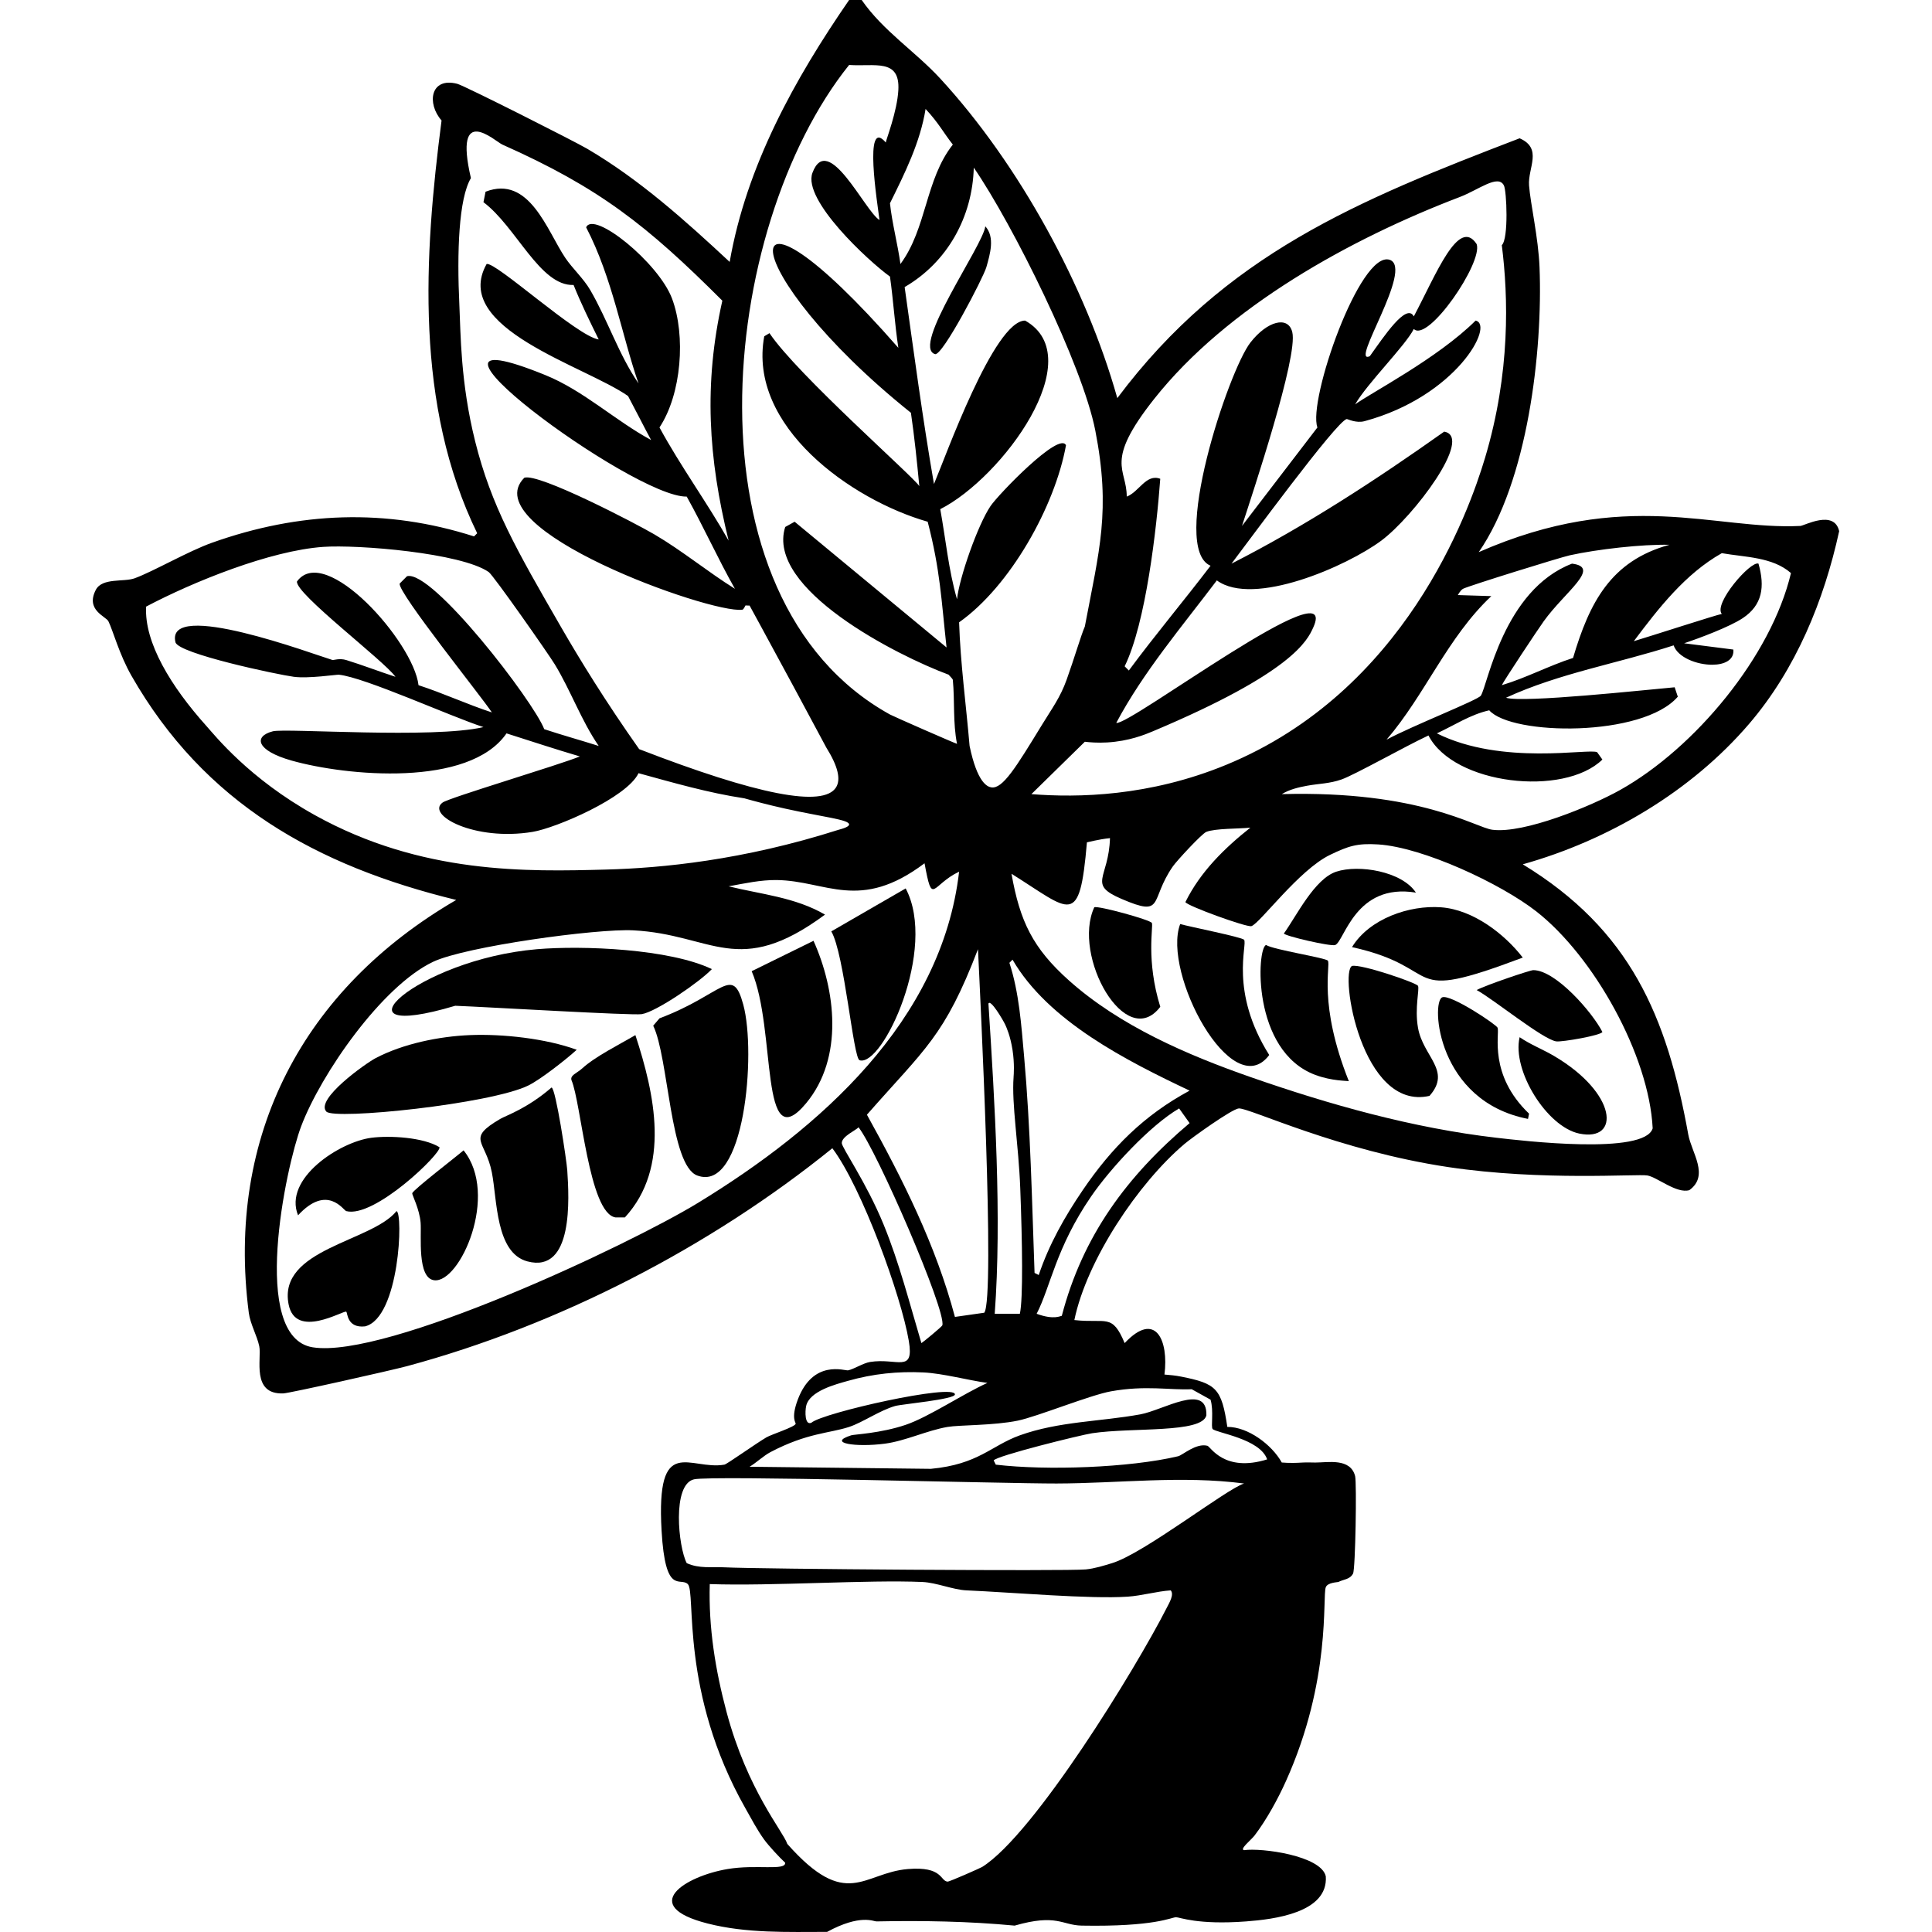 <?xml version="1.0" encoding="UTF-8"?><svg xmlns="http://www.w3.org/2000/svg" viewBox="0 0 1200 1200"><defs><style>.cls-1{fill:#000;}.cls-1,.cls-2{stroke-width:0px;}.cls-3{isolation:isolate;}.cls-2{fill:none;}.cls-4{mix-blend-mode:exclusion;}</style></defs><g class="cls-3"><g id="Layer_2"><g id="Layer_1-2"><g class="cls-4"><path class="cls-1" d="M533.9,658.54c14.29,4.38,48.55-69.2,28.63-106.72l-46.2,26.68c8.16,13.86,13.62,78.83,17.57,80.04Z"/><path class="cls-1" d="M466.88,603.22c15.52,36.29,4.67,117.16,33.84,81.99,23.5-28.34,18.27-70.42,4.56-100.86q-19.2,9.44-38.39,18.87Z"/><path class="cls-1" d="M409.62,632.51q-1.95,2.28-3.9,4.56c9.65,19.93,10.36,86.71,27.33,93.05,29.46,11.02,36.75-76.13,28.63-106.07-6.8-25.08-12.34-6.53-52.06,8.46Z"/><path class="cls-1" d="M361.46,663.74c-2.99,2.75-7.46,4.06-6.51,7.16,6.05,13.9,10.76,82.64,27.33,85.25h5.86c28.6-31.16,18.5-76.67,6.51-113.23-9.89,5.83-25.03,13.31-33.19,20.82Z"/><path class="cls-1" d="M715.46,573.29c-.75-1.93-33.64-10.96-35.79-9.76-13.97,30.21,19.58,89.89,41,61.82-8.95-29.02-4.25-49.59-5.21-52.06Z"/><path class="cls-1" d="M772.72,583.7c-1.25-1.62-34.67-8.27-39.69-9.76-11.36,30.33,32.35,112.1,55.31,81.34-24.94-39.63-13.32-68.62-15.62-71.58Z"/><path class="cls-1" d="M342.59,675.46c-15.28,13.19-28.17,17.35-31.89,19.52-21.37,12.52-9.18,13.11-5.21,33.19,3.38,17.09,2.28,50.06,22.12,55.31,28.65,7.59,25.88-39.29,24.73-56.61-.39-5.87-7.15-50.98-9.76-51.41Z"/><path class="cls-1" d="M215.05,752.24c17.47,4.58,59.22-35.92,57.92-39.69-10.03-6.19-30.88-7.33-42.3-5.86-19.6,2.53-54.8,25.27-45.55,48.15,18.16-19.67,28.22-3.05,29.93-2.6Z"/><path class="cls-1" d="M328.28,674.15c7.39-3.64,23.1-15.89,29.93-22.12-19.18-7.01-46.12-9.95-66.37-9.11-19.05.79-41.47,5.33-58.56,14.32-6.16,3.24-37.64,25.55-30.58,33.19,4.92,5.33,102.06-4.66,125.59-16.27Z"/><path class="cls-1" d="M282.72,624.7c20.44.8,109.96,6.12,115.83,5.21,8.98-1.39,36.13-20.06,43.6-27.98-26.22-12.59-80.29-14.78-108.67-12.36-74.81,6.37-131.24,59.09-50.76,35.14Z"/><path class="cls-1" d="M246.28,752.24c-15.41,19.11-73.79,23.43-67.02,57.92,4.31,21.93,33.92,3.62,35.79,4.56.9.45.27,10.36,11.71,9.11,21.47-5.41,23.76-70.63,19.52-71.58Z"/><path class="cls-1" d="M256.04,741.18c-.16.93,4.52,9.77,5.21,18.22.65,8.02-2.33,34.51,8.46,35.79,15.97,1.89,40.49-53.03,18.22-80.69-3.76,3.35-31.53,24.63-31.89,26.68Z"/><path class="cls-1" d="M580.76,219.95c4.59,1.4,30.11-47.69,31.89-54.01,2.28-8.1,5.48-18.58-.65-25.38-1.38,11.98-46.25,74.82-31.24,79.39Z"/><path class="cls-1" d="M839.75,588.26c59.52,13.2,28.51,35.74,106.07,6.51-11.35-14.67-30.81-29.75-50.76-31.23-19.62-1.46-44.49,7.03-55.31,24.73Z"/><path class="cls-1" d="M966.64,646.82c3.54.48,27.93-3.72,28.63-5.86-6.22-12.21-29.04-38.42-42.95-38.39-1.89,0-29.37,9.25-35.14,12.36,10.37,5.65,41.23,30.77,49.46,31.89Z"/><path class="cls-1" d="M824.78,596.72c-.96-1.73-33.78-6.81-38.39-9.76-5.74,1.62-9.15,65.88,30.58,80.69,10.42,3.88,19.8,3.58,20.82,3.9-19.21-48.2-11.16-71.47-13.01-74.83Z"/><path class="cls-1" d="M1118.26,326.67c-53.75,2.64-108.09-23.91-199.77,16.26,30.41-44.04,39.81-124.58,37.74-176.99-.72-18.23-5.66-39.49-6.51-50.76-.82-10.95,8.64-22.95-5.86-29.28-100.38,38.51-183.02,72.12-249.88,161.38-19.51-69.4-61.09-145.41-109.97-198.48-15.65-16.98-35.41-29.49-48.8-48.8h-7.81c-34.01,49.34-63.76,103.06-74.19,162.68-27.49-25.59-55.93-51.17-88.49-70.28-7.96-4.67-76.33-39.21-80.69-40.34-16.78-4.35-19.05,12.24-9.77,22.77-10.99,84.67-16.61,176.75,22.13,256.39q-.98.98-1.95,1.95c-54.79-17.55-108.69-15.27-162.68,3.91-14.88,5.28-36.44,17.85-48.16,22.12-6.68,2.43-20.09-.48-24.08,7.16-6.58,12.61,6.29,16.46,7.81,19.52,2.75,5.51,6.77,20.64,14.32,33.84,45.33,79.26,114.91,118.07,201.72,139.26-94.84,55.16-143.11,146.23-128.84,256.38.91,7.01,5.15,14.28,6.51,20.83,1.58,7.6-5.1,30.09,14.97,29.28,3.92-.16,66.67-14.2,76.78-16.92,94.29-25.42,188.46-74.04,264.2-135.35,18.32,24.3,42.79,91.7,47.5,119.73,3.41,20.31-7.32,10.32-24.08,13.02-4.25.68-10.12,4.51-13.66,5.2-1.98.39-21.72-7.08-31.24,18.22-4.38,11.67-1.1,14.22-1.3,14.97-.53,2.03-15.02,6.57-18.22,8.46-6.67,3.94-24.5,16.65-26.03,16.92-21.51,3.79-42.52-19.79-39.04,40.99,2.32,40.64,11.41,28.62,16.27,33.19,5.29,4.98-5.06,67.14,35.79,139.26,3.64,6.43,7.37,13.57,11.71,19.52,2.69,3.69,9.38,10.97,13.01,14.31.3,5.16-17.86.88-35.79,3.91-26.21,4.42-55.83,22.77-12.36,33.84,24.27,6.17,49.42,5.21,74.18,5.2,20.63-11.23,28.95-6.47,30.59-6.51,28.47-.58,57.5-.09,85.89,2.61,26.26-7.56,29.43-.22,41.65,0,45.43.81,55.6-5.12,58.57-5.21,2.19-.06,13.3,4.89,43.59,2.6,17.06-1.28,51.02-5.31,49.46-27.98-2.83-12.91-40.05-17.84-50.76-16.26-3.04-.53,4.43-6.38,6.51-9.11,7.4-9.7,14.51-22.7,19.52-33.84,28.35-63.02,22.47-114.63,24.73-120.39,1.18-3,7.43-3.06,7.81-3.25,3.22-1.68,7.11-1.46,9.11-5.21,1.5-2.81,2.34-56.37,1.3-60.51-2.89-11.46-17.04-8.44-24.73-8.46-2.58,0-5.24-.16-7.81,0-9.67.6-12.37-.13-13.01,0-6.15-11.09-21.09-22.25-33.84-22.13-3.55-23.94-6.87-26.92-28.63-31.23-4.18-.83-6.38-.9-10.41-1.3,2.7-21.16-5.48-39.99-24.73-19.53-7.83-18.72-11.26-12.08-31.24-14.31,7.73-37.33,39.62-84.97,68.33-109.33,4.87-4.12,29.84-21.95,33.84-22.12,6.76-.29,61.73,26.21,130.14,36.44,58.58,8.76,117.54,4.11,123.64,5.21,6.16,1.1,18.12,11.43,26.03,9.11,12.6-9.08,1.38-23.28-.65-34.49-13.29-73.61-36.08-127.22-102.81-167.89,53.07-14.9,104.46-45.09,140.55-87.2,29.18-34.04,46.59-76.8,55.97-119.73-3.1-13.64-21.65-3.37-24.08-3.25ZM975.1,344.89c17.05-3.73,44.53-6.89,61.82-6.51-36.55,10-49.72,36.07-59.87,70.28-15,4.83-29.13,12.39-44.25,16.92,1.31-2.82,22.13-34.27,26.03-39.7,13.19-18.37,36-33.54,17.57-35.79-42.62,16.38-52.37,75.45-56.61,81.99-1.76,2.71-42.12,18.52-58.57,27.33,24.14-28.13,37.77-63.48,65.07-89.15q-10.41-.32-20.82-.65c.2-.15,1.51-2.94,3.25-3.9,3.05-1.68,60.3-19.5,66.38-20.82ZM693.33,449c16.8-31.62,40.94-59.99,62.47-88.5,22.69,16.64,80.69-8.75,102.17-24.72,19.81-14.74,57.59-64.47,39.04-67.68-42.34,30-85.81,58.39-132.1,81.99,8.59-11.17,65.43-88.88,71.58-89.8.55-.08,5.8,2.73,11.07,1.3,56.92-15.38,80.93-59.87,68.97-62.47-23.51,23.44-65.73,45.27-74.83,52.06,7.37-12.91,31.25-36.51,36.44-46.85,8.75,8.73,43.04-41.19,39.04-52.71-11.22-17.15-25.21,18.89-39.04,44.9-4.56-8.68-18.55,12.48-27.33,24.73-12.94,5.9,27.64-54.74,12.36-59.87-18.4-6.18-51.04,87.62-44.9,104.12-15.54,20.43-31.3,40.73-46.85,61.17,6.7-20.7,34.97-105.26,31.24-120.39-2.55-10.34-15.57-6.95-26.03,6.51-13.61,17.51-50.3,127.9-24.73,138.6-16.62,21.85-34.43,42.97-50.76,65.08q-1.3-1.31-2.6-2.61c13.2-26.87,19.87-85.59,22.12-116.48-8.83-3.31-13.21,8.26-20.82,11.06.05-17.66-14.21-21.14,16.92-60.51,45.53-57.59,122.61-99.87,190.01-125.59,11.61-4.43,23.7-14.31,27.33-7.16,1.72,3.22,3.02,33.1-1.3,37.09,4.04,31.95,5.43,79.12-10.41,132.1-10.28,34.38-49.86,144.95-160.73,190.66-47.83,19.72-92.26,20.5-121.04,18.22,11.06-10.84,22.13-21.69,33.19-32.53,2.98.35,7.86.77,13.85.43,13.57-.77,23.58-4.89,28.45-6.94,86.65-36.5,95.88-56.31,99.56-64.42,17.51-38.56-114.54,61.44-122.34,59.21ZM680.32,267.45c9.71,49.8,2.47,74.19-6.51,121.69-2.48,5.75-6.57,19.87-11.34,33.14-3.93,10.94-9.02,17.69-15.34,28.02-16.21,26.5-24.32,39.75-31.34,38.76-2.63-.37-8.81-3.01-13.56-25.74-2.16-25.46-5.7-51.25-6.51-76.79,31.82-22.44,59.61-72.25,66.38-109.97-4.03-8.84-41.91,30.47-46.85,37.74-7.88,11.59-19.44,44.56-20.83,57.92-5.28-18.25-7.02-37.35-10.41-55.97,38.56-19.5,93.39-94.2,52.71-117.13-19.33,0-49.56,84.98-56.61,101.52-7.06-40.64-12.46-81.51-18.22-122.34,26.62-15.43,42.15-43.69,42.94-74.18,24.27,35.3,67.52,122.5,75.49,163.33ZM629.56,668.95c-1.29,16.66,3.11,41.9,4.14,69.19,1.28,33.48,1.82,68.41-.24,77.86h-15.62c4.43-59.84.02-131.73-3.9-192.61,1.16-3.24,9.01,10.04,10.41,13.01.8,1.7,3.22,7.13,4.55,15.76,1.32,8.63.76,15.36.65,16.78ZM611.34,815.36q-9.11,1.3-18.22,2.6c-11.81-44.48-32.44-85.54-54.66-125.59,36.16-41.22,48.15-48.45,68.98-102.81,1.26,26.45,10.82,216.87,3.9,225.8ZM591.82,89.8c-17.17,21.79-16.1,51.94-32.54,74.18-1.67-12.24-5.25-25.58-6.5-37.74,9.26-18.71,18.76-37.75,22.12-58.56,8.17,8.74,11.09,14.73,16.92,22.12ZM527.4,40.35c15.85,1.12,31.68-4.25,30.58,15.61-.74,13.4-7.64,30.87-7.81,32.54-14.01-16.42-5.08,38.51-3.9,48.15-8.94-5.24-31.94-55.3-41.65-29.28-6.27,16.82,34.81,54.82,48.16,64.42,2.07,14.63,2.98,29.65,5.2,44.25-107.37-122.74-102.8-48.21,7.81,40.35,2.21,15.08,3.77,30.37,5.21,45.55-3.43-5.71-75.84-69.32-93.06-95.01q-1.62.98-3.25,1.95c-10.36,55.91,54.1,101.63,101.51,115.18,7.83,30.25,8.43,48.18,11.72,78.09q-47.18-39.04-94.36-78.09l-5.86,3.26c-12.17,38.44,69.51,79.89,101.52,91.75.02.21,2.52,2.46,2.6,3.25,1.25,13.08-.01,26.66,2.6,39.7-2.28-.72-39.66-17.12-41.64-18.22-129.83-71.84-106.62-302.27-25.38-403.45ZM295.09,273.96c-9.12-36.53-8.94-67-9.75-84-1.61-33.68-.4-66.59,7.15-79.34-11.01-47.33,15.13-22.77,19.52-20.82,60.23,26.79,89.89,50.22,136.65,96.96-11.63,51.81-8.75,97.67,3.9,149.02-13.43-23.72-29.98-46.39-42.94-70.28,13.75-20.81,16.4-57.11,7.8-80.04-8.37-22.36-48.85-54.96-53.35-44.25,16.35,31.47,22.28,67.59,32.53,96.96-12.34-18.02-19.02-39.12-29.93-57.92-4.28-7.37-11.08-13.41-15.62-20.17-11.2-16.69-22.28-51.55-49.46-41q-.65,3.26-1.3,6.51c20.36,15.26,35.13,52.23,55.97,51.41,4.53,11.31,10.21,22.91,15.61,33.84-13.23-1.77-63.96-48.41-69.62-46.86-22.44,39.89,61.28,63.31,87.84,82,4.84,9.08,9.45,18.29,14.32,27.33-22.41-12.14-41.88-30.67-65.72-40.35-105.84-43,54.6,76.34,87.85,75.48,10.52,18.88,19.35,38.55,29.93,57.27-17.06-10.65-32.73-23.66-50.11-33.84-11.43-6.7-71.85-38.21-80.69-35.14-31.56,31.68,115.14,84.47,135.35,81.99.97-.11,1.82-2.5,1.96-2.6.22-.16,1.55.09,2.6,0,2.26,4.13,4.51,8.27,6.77,12.41,13.72,25.21,27.35,50.47,40.87,75.77,7.19,11.49,9.21,19.74,6.06,24.76-7.93,12.65-48.68,4.74-122.27-23.75-20.92-29.63-36.95-55.75-48.51-75.79-27.84-48.25-43.3-75.06-53.42-115.57ZM195.53,506.27c-40.89-22.71-62.08-49.5-67.39-55.42-21.81-24.3-38.62-51.71-37.38-74.08,29.42-15.52,76.99-34.76,109.97-37.09,21.56-1.52,85.78,3.76,102.82,15.62,2.89,2.01,36.94,50.63,40.99,57.26,9.89,16.18,16.48,34.98,27.33,50.76-11.28-3.57-22.56-6.69-33.83-10.41-6.72-17.52-69.7-99.3-85.25-95.01q-2.28,2.28-4.55,4.56c-1.18,5.63,51.38,70.9,57.26,80.03-15.38-5.03-30.41-12.02-45.55-16.91-3.13-26.87-57.97-88.46-75.49-64.43-1.15,7.51,54.06,49.16,61.17,59.22-10.19-3.31-20.32-7.24-30.58-10.41-4.07-1.26-8.06.12-8.46,0-11.2-3.33-104.13-38.25-97.61-11.06,1.71,7.11,63.55,20.15,73.53,21.47,9.12,1.21,26.59-1.44,27.98-1.3,16.11,1.66,69.24,25.9,89.8,32.54-31.32,7.36-122.85.57-130.79,2.6-12.1,3.09-10.53,11.95,11.71,18.22,33.76,9.52,110.1,16.85,133.4-16.92,15.12,4.81,30.34,9.83,45.55,14.32-12.71,5.26-81.01,25.58-85.24,28.63-10.56,7.61,19.71,24.23,55.96,18.22,14.48-2.4,58.51-21.24,65.72-36.44,21.8,5.97,43.39,12.24,65.73,15.61,5.86,1.66,14.52,3.99,25.12,6.35,23.9,5.32,39.94,6.85,39.94,9.87,0,.8-1.15,1.94-6.5,3.31-59.43,18.97-110.07,23.81-144.46,24.72-48.87,1.3-114.52,3.04-180.9-33.83ZM433.69,747.04c-43.58,26.6-193.8,97.11-239.46,89.8-39.21-6.28-16.69-112.17-7.16-137.31,12.32-32.53,50.16-87.11,81.99-102.16,20.09-9.5,101.53-20.7,124.29-19.52,49.42,2.54,64.96,30.21,119.08-9.76-18.48-10.79-39.55-12.59-59.87-17.57,9.68-1.79,20.04-4.05,29.94-3.91,30.83.44,51.42,19.98,91.75-10.41,5.02,27.13,4.13,13.47,21.47,5.21-10.76,92.81-86.54,159.54-162.03,205.63ZM548.87,760.7c-10.84-26.5-26.09-47.9-26.03-50.76.1-4.21,8.8-7.88,10.42-9.76,11.47,14.62,54.58,113.94,52.05,122.99-.23.82-12.24,10.71-13.01,11.06-7.35-24.66-13.65-49.63-23.43-73.53ZM724.57,998.87c-18.86,37.05-82.07,140.38-114.53,160.73-.99.62-20.31,9.19-21.47,9.11-4.71-.34-2.83-9.65-24.73-7.81-27.76,2.33-37.9,26.11-74.84-15.62-2.48-7.69-24.69-33.12-37.74-81.99-6.91-25.9-11.23-52.45-10.41-79.39,38.39,1.35,98.64-2.8,132.1-1.3,8.78.39,19.01,4.84,27.33,5.2,28.42,1.25,76.91,5.5,100.21,3.91,8.74-.6,17.94-3.31,26.68-3.91,2.23,2.62-.83,7.59-2.6,11.07ZM690.73,970.89c-5.3,1.62-10.76,3.33-16.27,3.9-11.16,1.16-203.81-.21-224.5-1.3-8.08-.43-15.62.96-23.42-2.6-5.22-9.95-9.25-48.9,4.55-52.06,10.97-2.52,193.23,2.67,225.15,2.6,38.76-.08,77.69-5.07,116.48,0-11.07,3.44-62.01,43.34-81.99,49.46ZM690.08,864.17c21.65-3.88,36.55-.64,50.11-1.3q5.85,3.25,11.71,6.5c2.09,7.08.09,16.87,1.3,18.22,2.13,2.38,29.58,6.06,33.84,18.87-26.72,8.26-35.12-7.93-37.09-8.46-7.06-1.86-15.42,5.85-18.22,6.51-30.2,7.16-81.76,8.94-113.23,5.21q-.65-1.3-1.3-2.61c1.45-2.82,54.26-15.88,61.17-16.91,25.02-3.75,68.17.16,70.93-11.07.66-20.63-26.78-3.24-41-.65-24.94,4.55-50.6,4.32-74.83,13.02-17.9,6.42-25.62,18.03-55.31,20.82q-56.29-.65-112.58-1.3c4.3-2.58,8.63-6.8,13.01-9.11,22.8-12,36.65-11.61,48.81-15.62,8.52-2.81,18.98-10.26,28.63-13.01,3.92-1.12,37.01-4.08,37.09-7.16.2-7.08-82.26,11.38-89.15,17.57-4.15,1.83-3.99-7.04-3.25-10.41,2.04-9.33,18.53-13.5,26.03-15.62,15.51-4.39,30.78-5.98,46.85-5.21,12.07.59,27.39,4.8,39.69,6.51-14.76,6.6-36.48,21.2-50.75,26.03-15.69,5.31-31.92,5.9-33.84,6.51-15.34,4.87,3.04,7.52,20.82,5.2,12.84-1.67,26.22-8.22,39.05-10.41,7.32-1.25,28.52-.81,43.59-3.9,12.02-2.47,44.97-15.91,57.92-18.22ZM659.5,817.31c-.78-.08-4.7,2.72-15.62-1.3,8.66-16.77,11.91-40.93,33.84-72.88,11.86-17.29,36.61-44.13,54.66-54.66q3.25,4.56,6.5,9.11c-38.86,32.82-66.39,69.97-79.38,119.73ZM672.51,739.23c-11.16,16.4-20.94,33.66-27.33,52.71q-1.3-.65-2.6-1.31c-1.62-44.85-2.52-89.98-6.51-134.7-1.73-19.4-3.06-39.32-9.11-57.91q.98-.98,1.95-1.95c22.19,38.27,71.02,62.86,109.97,81.34-28.3,15.26-48.45,35.47-66.37,61.82ZM954.28,566.13c35.72,27.96,69.99,89.42,72.23,134.7-4.95,16.76-81.32,7.67-96.96,5.86-51.92-5.99-103.85-20.59-152.92-37.74-39.14-13.68-80.98-31.68-112.58-59.87-22.62-20.17-30.59-36.94-35.79-66.37,37.01,23.17,42.23,34.01,46.85-19.52.73-.07,7.07-1.86,14.32-2.61-.75,25.24-14.23,28.57,7.16,37.74,27.14,11.65,17.15,1.01,31.88-20.17,2.43-3.49,18.05-20.41,20.83-21.47,5.72-2.2,19.91-1.85,27.33-2.61-16.23,12.86-31.08,27.46-40.35,46.21.44,2.17,38.2,15.88,41,14.96,5.33-1.74,29.45-34.91,48.8-44.25,11.41-5.5,16.86-7.33,29.94-6.5,27.65,1.75,76.02,24.24,98.26,41.64ZM1006.33,490.65c-17.97,10.07-59.67,27.27-79.38,24.73-10.69-1.38-44.67-24.47-130.8-22.13,4.64-2.86,10.31-4.23,15.62-5.2,7.45-1.37,13.98-1.27,21.47-3.91,8.32-2.93,39.04-20.32,54.01-27.33,15.71,30.64,84.08,38.28,108.02,14.97q-1.63-2.28-3.25-4.56c-4.79-2.6-58.98,8.52-99.56-11.71,10.72-4.94,20.77-11.7,32.53-14.32,13.99,15.77,95.34,16.82,117.13-8.46q-.97-2.92-1.95-5.85c-18.3,1.62-94.41,9.85-104.77,6.5,33.14-15.29,69.84-21.38,104.12-32.53,2.6,7.51,14.47,12.1,24.1,12.03,3.75-.03,7.15-.76,9.54-2.3.35-.22.67-.45.96-.71,1.79-1.51,2.76-3.63,2.49-6.42-2.86-.36-5.19-.66-7.19-.92-8.64-1.1-10.97-1.4-23.39-2.98,9.63-3.2,28.31-10.22,36.44-15.62,12.23-8.13,13.83-19.55,9.76-33.84-4.81-2-28.13,24.86-22.78,31.24-2.83.39-45.08,14.08-54.66,16.92,15.36-20.51,32.05-41.92,54.66-54.67,14.48,2.56,31.49,2.3,42.95,12.37-12.25,51.71-59.68,108.7-106.07,134.7Z"/><path class="cls-1" d="M829.99,541.41c-13.55,4.45-24.69,27.48-32.54,38.39.49,1.57,29.23,8.24,31.89,7.16,5.76-2.34,12.4-38.75,50.11-32.54-8.71-13.25-35.49-17.61-49.46-13.01Z"/><path class="cls-1" d="M965.34,655.93h0c-6.91-4.08-14.8-7.11-21.47-11.71-4.86,20.67,16.93,55.73,37.09,59.87,25.64,5.27,23.61-25.03-15.62-48.15Z"/><path class="cls-1" d="M980.96,704.09c-.84.83-1.86,1.2-3,1.25,1.14-.05,2.16-.43,3-1.25Z"/><path class="cls-1" d="M880.74,612.33c-.95-1.93-35.53-13.74-40.99-12.36-7.85,4.04,5.89,90.37,48.15,80.69,13.91-15.7-4.01-24.27-7.16-42.3-2.16-12.37,1.05-23.89,0-26.03Z"/><path class="cls-1" d="M930.2,638.36c-.62-1.89-29.56-21.25-34.49-18.87-6.88,3.33-3.13,64.54,53.36,75.48l.65-3.25c-25.29-24.23-18.19-49.32-19.52-53.36Z"/><rect class="cls-2" y="0" width="1200" height="1200"/></g></g></g></g></svg>
